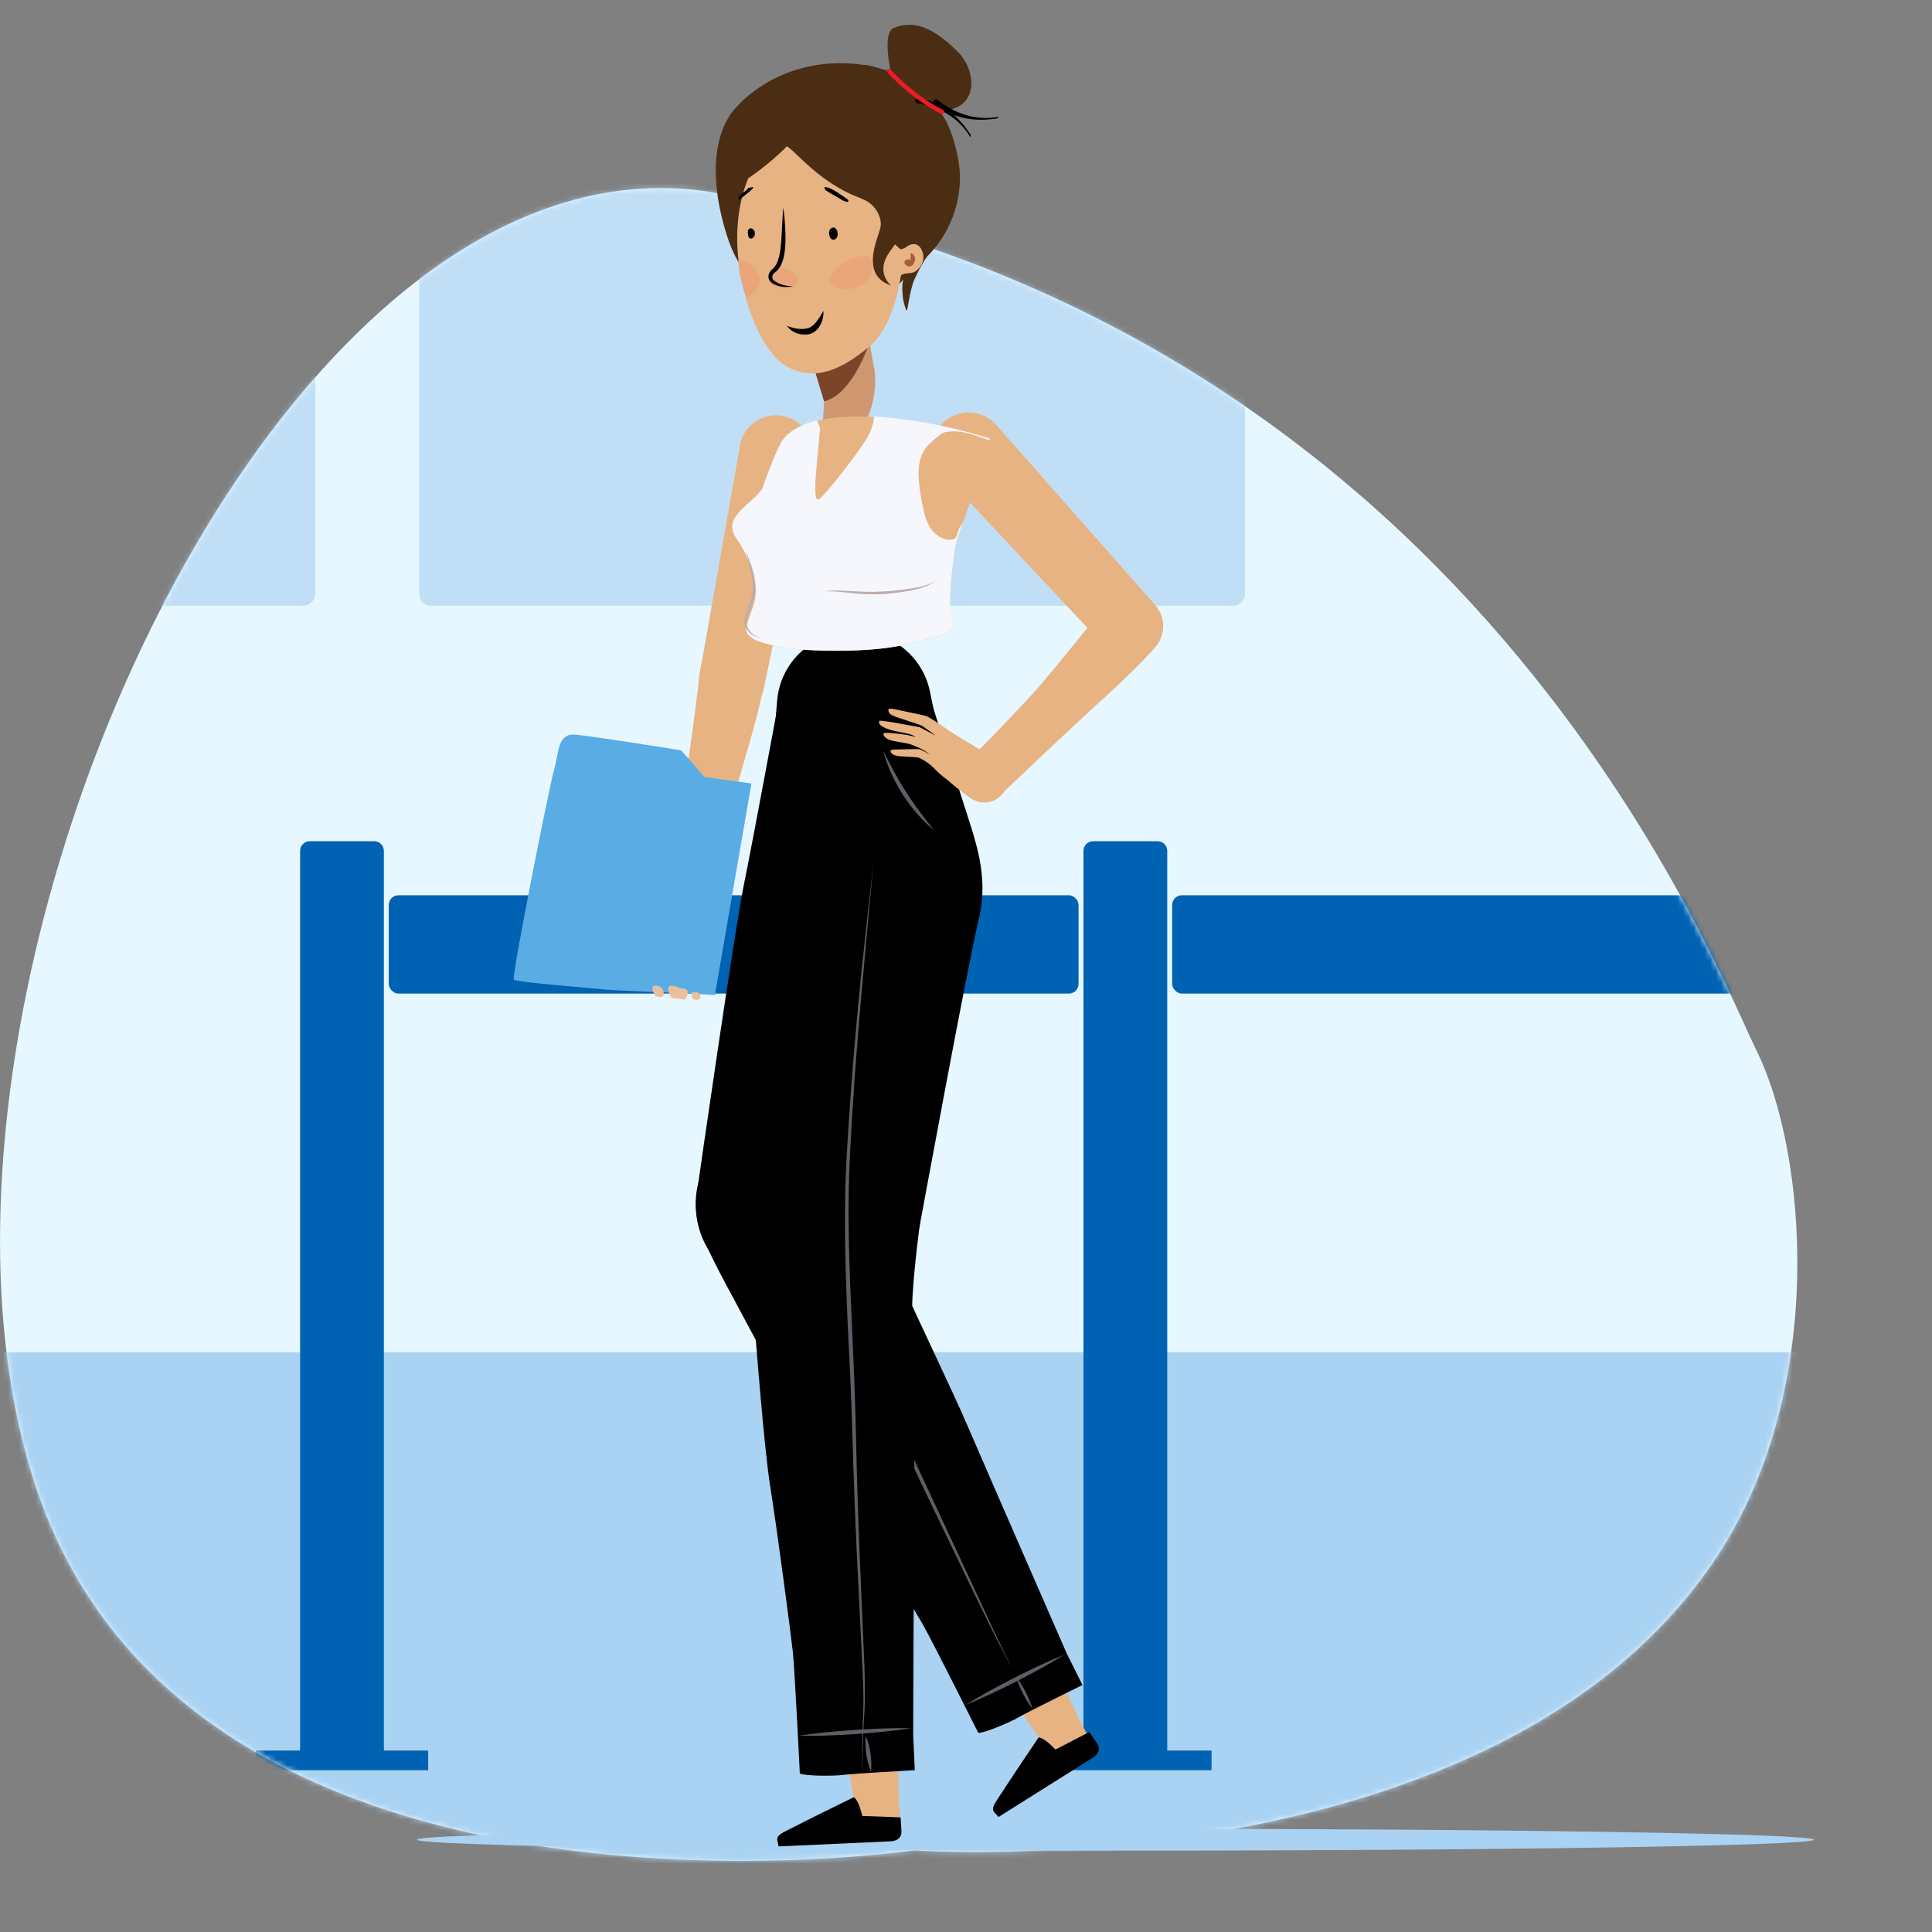 <svg width="353" height="353" viewBox="0 0 353 353" fill="none" xmlns="http://www.w3.org/2000/svg">
<rect x="0" y="0" width="353" height="353" fill="#808080" stroke="none"/>
<g clip-path="url(#clip0_1043_8992)">
<path fill-rule="evenodd" clip-rule="evenodd" d="M120.708 34.352C43.825 34.419 -20.896 187.312 6.347 271.066C34.548 357.768 166.988 338.08 166.988 338.08C166.988 338.08 273.621 345.682 313.894 284.133C334.048 253.375 329.989 210.169 320.936 191.952C313.235 176.434 268.504 58.502 128.866 34.922C126.163 34.54 123.479 34.353 120.802 34.352H120.708Z" fill="#E6F7FF"/>
<mask id="mask0_1043_8992" style="mask-type:luminance" maskUnits="userSpaceOnUse" x="0" y="34" width="329" height="307">
<path fill-rule="evenodd" clip-rule="evenodd" d="M120.706 34.352C43.823 34.42 -20.898 187.313 6.345 271.067C34.546 357.769 166.987 338.081 166.987 338.081C166.987 338.081 273.619 345.683 313.892 284.134C334.046 253.376 329.987 210.17 320.934 191.953C313.233 176.435 268.502 58.503 128.864 34.923C126.161 34.541 123.477 34.354 120.8 34.352H120.706Z" fill="white"/>
</mask>
<g mask="url(#mask0_1043_8992)">
<rect x="328.787" y="340.63" width="330.119" height="93.556" transform="rotate(180 328.787 340.63)" fill="#AAD2F2"/>
<rect opacity="0.64" width="150.895" height="93.301" rx="2.124" transform="matrix(-1 0 0 1 227.492 17.367)" fill="#AAD2F2"/>
<rect opacity="0.64" width="150.895" height="93.301" rx="2.124" transform="matrix(-1 0 0 1 57.613 17.367)" fill="#AAD2F2"/>
<path fill-rule="evenodd" clip-rule="evenodd" d="M70.139 155.468C70.139 154.491 69.347 153.698 68.369 153.698H56.604C55.627 153.698 54.834 154.491 54.834 155.468V319.843H46.725V323.435H78.234V319.843H70.139V155.468Z" fill="#0062B3"/>
<path fill-rule="evenodd" clip-rule="evenodd" d="M213.27 155.468C213.27 154.491 212.477 153.698 211.5 153.698H199.735C198.758 153.698 197.965 154.491 197.965 155.468V319.842H189.856V323.434H221.365V319.842H213.27V155.468Z" fill="#0062B3"/>
<rect x="71.027" y="163.578" width="126.037" height="17.962" rx="1.77" fill="#0062B3"/>
<rect x="214.17" y="163.578" width="126.037" height="17.962" rx="1.77" fill="#0062B3"/>
</g>
<path fill-rule="evenodd" clip-rule="evenodd" d="M76.179 336.135C76.179 337.243 133.325 338.139 203.815 338.139C274.307 338.139 331.453 337.243 331.453 336.135C331.453 335.028 274.307 334.13 203.815 334.13C133.325 334.13 76.179 335.028 76.179 336.135" fill="#AAD2F2"/>
<path fill-rule="evenodd" clip-rule="evenodd" d="M191.955 320.547V320.547C191.955 320.547 134.463 238.501 132.749 220.933L132.751 220.932C132.747 220.896 132.739 220.862 132.736 220.825C132.219 215.312 136.357 210.431 141.977 209.924C147.598 209.418 152.572 213.477 153.088 218.992C153.128 219.419 153.131 219.84 153.117 220.258L153.131 220.257C153.024 224.259 164.987 236.837 169.468 245.775C181.063 268.905 174.511 265.671 197.198 314.244C198.328 316.257 198.604 316.773 198.663 316.888C198.666 316.894 198.67 316.9 198.673 316.906C198.677 316.914 198.679 316.919 198.679 316.919L198.678 316.919C199 317.565 199.138 318.307 199.032 319.073C198.749 321.136 196.815 322.583 194.712 322.305C193.525 322.149 192.538 321.475 191.955 320.547" fill="#E8B382"/>
<path fill-rule="evenodd" clip-rule="evenodd" d="M168.548 296.686C166.919 293.859 156.481 276.689 152.517 270.572C148.552 264.453 137.693 244.105 134.118 237.424C132.836 235.031 130.117 230.087 128.734 226.73L128.737 226.729C128.305 225.863 127.946 224.946 127.678 223.981C125.385 215.726 130.347 207.211 138.761 204.962C147.175 202.712 155.854 207.58 158.147 215.835C158.184 215.969 158.215 216.105 158.248 216.24L158.253 216.239C159.821 221.441 161.75 227.63 163.885 232.446C168.112 241.982 173.878 253.744 176.905 260.8C179.932 267.858 194.903 302.101 194.903 302.101L197.776 307.869C197.776 307.869 187.33 313.023 186.075 313.79C184.821 314.556 179.907 316.679 178.747 316.614C178.747 316.614 170.176 299.514 168.548 296.686" fill="black"/>
<path fill-rule="evenodd" clip-rule="evenodd" d="M188.632 312.205C188.341 311.142 187.894 310.157 187.41 309.189C186.91 308.229 186.372 307.287 185.678 306.423C185.968 307.487 186.416 308.472 186.901 309.44C187.401 310.399 187.939 311.34 188.632 312.205" fill="#5C5F66"/>
<path fill-rule="evenodd" clip-rule="evenodd" d="M176.429 311.507C179.576 310.244 182.614 308.776 185.626 307.257C188.627 305.718 191.601 304.128 194.465 302.332C191.318 303.594 188.28 305.062 185.269 306.582C182.268 308.122 179.295 309.712 176.429 311.507" fill="#5C5F66"/>
<path fill-rule="evenodd" clip-rule="evenodd" d="M192.843 319.666C192.843 319.666 191.158 317.8 189.971 317.477C189.971 317.477 189.786 317.42 189.696 317.549C189.198 318.26 184.202 325.727 183.033 327.553C181.805 329.469 180.979 330.359 181.71 331.172L182.44 331.983L199.718 321.119C199.718 321.119 201.526 320.095 200.414 318.494L199.036 316.452L192.843 319.666Z" fill="black"/>
<path fill-rule="evenodd" clip-rule="evenodd" d="M132.351 220.265L132.33 220.263C133.169 186.801 135.824 167.511 145.905 127.352C145.907 127.342 145.918 127.332 145.922 127.321C146.014 126.881 146.124 126.441 146.275 126.004C148.145 120.615 153.961 117.683 159.265 119.455C162.662 120.589 165.017 123.378 165.787 126.651C165.79 126.66 165.8 126.667 165.802 126.676C166.468 129.976 168.514 140.619 169.646 146.254C171.308 154.519 173.18 161.024 170.298 168.948C167.416 176.872 153.477 217.252 152.631 222.174L152.628 222.174C152.344 223.843 151.633 225.465 150.461 226.868C146.883 231.15 140.444 231.776 136.079 228.266C133.546 226.229 132.278 223.246 132.351 220.265" fill="#CF976F"/>
<path fill-rule="evenodd" clip-rule="evenodd" d="M127.277 218.375L127.274 218.375C127.279 218.331 127.287 218.276 127.295 218.219C127.296 218.211 127.297 218.202 127.298 218.194C127.937 213.562 134.306 169.467 135.975 161.335C137.669 153.084 142.302 127.795 142.6 126.505C142.601 126.499 142.604 126.495 142.606 126.489C142.726 125.864 142.888 125.24 143.103 124.62C145.567 117.485 153.461 113.66 160.735 116.077C165.592 117.692 168.94 121.683 169.898 126.28C169.899 126.288 169.905 126.296 169.906 126.304C171.024 131.884 173.024 141.792 174.181 147.506C175.854 155.769 177.736 162.273 174.864 170.2C172.932 175.534 165.774 197.982 161.41 212.498C159.288 219.556 158.368 223.609 158.368 223.609L158.363 223.608C156.55 231.782 148.421 237.098 139.994 235.528C131.752 233.991 126.236 226.43 127.277 218.375" fill="black"/>
<path fill-rule="evenodd" clip-rule="evenodd" d="M184.969 304.799C182.326 299.78 180.053 294.593 177.639 289.465L170.452 274.061L156.112 243.239L149.009 227.802L147.267 223.928L146.832 222.959C146.683 222.625 146.534 222.327 146.454 222.017C146.271 221.382 146.197 220.686 146.142 219.995C145.964 217.215 146.16 214.389 146.355 211.584C146.797 205.964 147.518 200.36 148.307 194.769C149.081 189.175 149.935 183.591 150.88 178.02C148.761 189.12 146.821 200.266 145.744 211.535C145.501 214.354 145.296 217.183 145.466 220.043C145.52 220.758 145.589 221.476 145.793 222.202C145.839 222.382 145.912 222.566 145.983 222.745L146.198 223.23L146.629 224.2L148.358 228.084L155.408 243.553C160.193 253.827 165.014 264.084 169.898 274.312L177.267 289.635C179.765 294.72 182.136 299.877 184.969 304.799" fill="#5C5F66"/>
<path fill-rule="evenodd" clip-rule="evenodd" d="M142.687 218.32L142.698 218.324C143.032 217.276 143.538 216.262 144.244 215.331C147.614 210.889 154.017 209.969 158.544 213.275C162.523 216.182 163.726 221.384 161.672 225.617L161.675 225.618C159.962 229.252 165.872 245.448 166.378 255.396C167.69 281.139 162.98 275.625 164.208 329.042C164.433 331.326 164.478 331.908 164.487 332.038C164.487 332.045 164.487 332.052 164.488 332.06C164.489 332.068 164.489 332.073 164.489 332.073L164.488 332.073C164.523 332.791 164.349 333.526 163.943 334.189C162.851 335.972 160.491 336.55 158.672 335.478C157.645 334.873 157.011 333.871 156.849 332.792V332.792C156.849 332.792 137.62 237.343 142.512 218.937C142.514 218.927 142.518 218.917 142.521 218.907C142.575 218.706 142.627 218.503 142.687 218.32" fill="#E8B382"/>
<path fill-rule="evenodd" clip-rule="evenodd" d="M159.528 207.475C165.796 210.564 169.054 217.192 168.053 223.646L168.056 223.646C167.387 229.031 166.597 235.752 166.605 241.003C166.62 251.402 167.146 264.445 167.064 272.1C166.983 279.755 166.846 317.016 166.846 317.016L167.145 323.429C167.145 323.429 155.471 324.085 154.009 324.299C152.548 324.513 147.178 324.544 146.14 324.033C146.14 324.033 145.203 304.999 144.855 301.769C144.507 298.539 141.886 278.714 140.726 271.554C139.567 264.394 137.944 242.962 137.369 235.438C137.164 232.741 136.98 227.238 136.667 222.058L136.671 222.058C136.543 219.48 137.066 216.836 138.331 214.366C142.245 206.72 151.735 203.636 159.528 207.475" fill="black"/>
<path fill-rule="evenodd" clip-rule="evenodd" d="M166.562 315.765C163.08 315.698 159.612 315.861 156.149 316.081C152.688 316.323 149.23 316.624 145.789 317.156C149.272 317.225 152.739 317.061 156.202 316.84C159.663 316.595 163.121 316.295 166.562 315.765" fill="#5C5F66"/>
<path fill-rule="evenodd" clip-rule="evenodd" d="M159.132 323.672C159.214 323.116 159.221 322.57 159.2 322.029C159.18 321.488 159.133 320.95 159.056 320.417C158.981 319.883 158.874 319.353 158.741 318.827C158.608 318.301 158.448 317.779 158.211 317.268C158.128 317.823 158.121 318.369 158.142 318.91C158.162 319.452 158.209 319.989 158.287 320.523C158.364 321.056 158.47 321.586 158.603 322.112C158.737 322.638 158.896 323.16 159.132 323.672" fill="#5C5F66"/>
<path fill-rule="evenodd" clip-rule="evenodd" d="M157.547 331.798C157.547 331.798 157.039 329.356 156.175 328.494C156.175 328.494 156.044 328.354 155.9 328.421C155.107 328.792 146.974 332.808 145.031 333.816C142.992 334.874 141.822 335.24 142.041 336.301L142.26 337.362L162.761 336.429C162.761 336.429 164.848 336.429 164.701 334.498L164.548 332.053L157.547 331.798Z" fill="black"/>
<path fill-rule="evenodd" clip-rule="evenodd" d="M145.151 129.383C145.171 127.237 145.862 125.058 147.291 123.184C150.766 118.626 157.221 117.601 161.708 120.893C163.943 122.534 165.267 124.937 165.605 127.498C166.956 131.827 169.473 140.003 170.947 144.661C173.492 152.706 176.057 158.98 174.047 167.159C172.038 175.338 162.543 216.94 162.232 221.923L162.229 221.923C162.189 222.567 162.088 223.218 161.915 223.867C160.486 229.223 154.902 232.43 149.442 231.028C145.126 229.92 142.191 226.262 141.851 222.134L141.84 222.135C139.081 189.06 139.604 169.648 145.151 129.383" fill="#CF976F"/>
<path fill-rule="evenodd" clip-rule="evenodd" d="M164.171 118.128C166.597 119.902 168.259 122.305 169.108 124.935C169.112 124.945 169.12 124.955 169.123 124.965C170.838 130.398 173.897 140.042 175.666 145.604C178.222 153.645 180.796 159.916 178.798 168.097C176.8 176.28 167.932 224.552 167.932 224.552L167.894 224.548C166.241 232.022 159.167 237.324 151.185 236.685C142.824 236.016 136.522 229.07 136.686 220.953C136.684 220.909 136.685 220.853 136.687 220.796C136.687 220.787 136.688 220.778 136.688 220.769C136.822 216.094 138.389 171.587 139.17 163.329C139.962 154.948 141.836 129.321 141.992 128.006C141.993 127.999 141.996 127.992 141.997 127.986C142.195 125.506 143.082 123.049 144.711 120.906C149.303 114.867 158.015 113.623 164.171 118.128Z" fill="black"/>
<path fill-rule="evenodd" clip-rule="evenodd" d="M170.714 151.735C168.872 149.467 167.124 147.177 165.581 144.748C164.018 142.329 162.673 139.793 161.386 137.182C162.096 140.003 163.353 142.684 164.924 145.153C166.514 147.611 168.431 149.883 170.714 151.735" fill="#5C5F66"/>
<path fill-rule="evenodd" clip-rule="evenodd" d="M159.623 157.447C158.828 164.399 158.045 171.353 157.32 178.314C156.629 185.279 156.006 192.249 155.484 199.229C155.221 202.718 154.992 206.211 154.789 209.705C154.577 213.198 154.435 216.703 154.405 220.205C154.32 227.21 154.557 234.212 154.851 241.203C155.185 248.193 155.557 255.176 155.746 262.165C155.942 269.16 156.2 276.153 156.515 283.144L157.547 304.107C157.722 307.603 157.878 311.086 157.625 314.583C157.501 318.082 157.515 321.582 157.614 325.078C157.579 321.581 157.627 318.081 157.814 314.591C158.131 311.107 158.039 307.583 157.926 304.092L157.031 283.123C156.76 276.133 156.544 269.142 156.393 262.15C156.244 255.151 155.923 248.157 155.625 241.17C155.288 234.183 155.008 227.196 155.048 220.21C155.059 216.716 155.177 213.226 155.368 209.735C155.549 206.243 155.755 202.753 155.997 199.264C156.472 192.286 157.062 185.315 157.695 178.349C158.295 171.378 158.954 164.413 159.623 157.447" fill="#5C5F66"/>
<path fill-rule="evenodd" clip-rule="evenodd" d="M134.988 19.126C135.016 19.097 141.768 11.227 154.298 11.56C155.529 11.593 156.734 11.682 157.906 11.886C157.937 11.603 162.767 13.093 162.767 13.093C162.767 13.093 161.118 6.012 163.289 5.114C167.313 3.448 170.965 5.463 174.957 9.424C178.612 13.049 178.951 20.264 171.521 20.264C173.628 22.186 175.42 28.701 175.398 32.492C175.371 37.378 173.628 41.86 170.735 45.396H170.737C170.735 45.397 170.733 45.399 170.731 45.4C170.306 45.921 169.849 46.417 169.374 46.895C168.443 48.202 167.602 49.893 167.116 50.978C166.402 52.577 166.12 54.754 165.751 56.639C165.657 57.118 165.164 55.611 165.034 54.787C164.905 53.964 164.71 52.33 165.034 51.056C162.56 54.166 159.649 55.937 157.781 56.111C137.942 57.96 134.155 47.595 132.528 42.094C128.953 30.019 131.401 22.456 134.98 19.14C134.982 19.135 134.985 19.13 134.988 19.126Z" fill="#4B2D13"/>
<path d="M171.29 18.232C171.085 18.069 170.784 18.099 170.618 18.301C170.452 18.502 170.484 18.797 170.689 18.96C173.954 21.555 177.702 22.283 181.943 21.68C182.204 21.643 182.369 21.555 182.369 21.421C182.369 21.287 182.18 21.384 181.919 21.421C177.94 21.986 174.348 20.66 171.29 18.232Z" fill="black"/>
<path d="M167.611 18.855C167.351 18.81 167.177 18.567 167.223 18.312C167.269 18.057 167.517 17.887 167.777 17.931C171.915 18.647 174.934 20.944 177.253 24.479C177.396 24.697 177.436 24.877 177.333 24.965C177.23 25.053 177.18 24.849 177.038 24.631C174.862 21.315 171.485 19.525 167.611 18.855Z" fill="black"/>
<path d="M162.431 12.964C162.431 12.964 166.596 17.673 172.125 20.451" stroke="#ED1C24" stroke-width="0.793" stroke-linecap="round"/>
<path fill-rule="evenodd" clip-rule="evenodd" d="M128.281 163.502C126.354 164.879 123.656 164.461 122.255 162.567C121.502 161.549 121.282 160.313 121.533 159.172L121.528 159.171C121.528 159.171 124.134 148.026 125.209 142.208C126.286 136.389 127.968 122.112 127.968 122.112L127.971 122.112C128.072 121.332 128.333 120.559 128.769 119.841C130.469 117.044 134.154 116.131 136.999 117.802C139.185 119.087 140.233 121.522 139.834 123.85L139.84 123.851C139.84 123.851 139.104 128.433 136.646 136.74C134.669 143.424 129.915 161.159 129.915 161.159L129.913 161.158C129.668 162.068 129.116 162.905 128.281 163.502" fill="#E8B382"/>
<path fill-rule="evenodd" clip-rule="evenodd" d="M127.743 123.726L127.74 123.725L135.198 81.46C135.2 81.447 135.203 81.435 135.204 81.421L135.303 80.862L135.319 80.865C135.479 80.225 135.739 79.599 136.107 79.008C138.029 75.924 142.13 74.957 145.266 76.847C147.72 78.327 148.849 81.118 148.304 83.74L148.311 83.741L139.546 125.846L139.543 125.846C139.313 126.978 138.746 128.056 137.84 128.921C135.461 131.19 131.662 131.135 129.354 128.796C127.977 127.4 127.445 125.508 127.743 123.726" fill="#E8B382"/>
<path fill-rule="evenodd" clip-rule="evenodd" d="M129.835 161.332C130.255 159.985 129.983 158.462 128.978 157.316C127.423 155.542 124.698 155.344 122.893 156.873C122.618 157.107 122.379 157.368 122.179 157.648C122.15 157.681 121.891 158.005 120.639 160.28C120.296 160.901 119.966 161.901 119.555 163.149C119.452 163.46 119.345 163.786 119.231 164.126C118.657 165.83 118.261 167.018 118.044 167.982C117.956 168.368 117.871 168.862 117.782 169.374C117.65 170.14 117.51 170.95 117.344 171.51C117.215 171.946 117.065 172.334 116.945 172.644C116.808 172.999 116.711 173.251 116.731 173.353C116.768 173.545 117.303 173.932 118.005 173.425C118.005 173.425 119.055 172.465 119.299 170.738C119.542 169.011 120.419 168.155 120.419 168.155L129.104 170.067C129.104 170.067 129.578 162.341 129.835 161.332Z" fill="#B7825E"/>
<path fill-rule="evenodd" clip-rule="evenodd" d="M128.722 141.977C128.722 141.977 131.499 142.368 137.298 143.151C137.298 143.151 130.624 181.797 130.624 181.797C123.33 181.36 112.719 181.001 111.227 180.85C107.98 180.521 94.307 179.484 93.879 178.971C93.452 178.458 100.31 143.916 101.26 140.528C102.21 137.142 101.841 133.925 105.241 134.241C108.64 134.556 124.38 137.081 124.38 137.081C124.38 137.081 124.797 137.44 126.76 139.708L128.722 141.977Z" fill="#5AADE4"/>
<path fill-rule="evenodd" clip-rule="evenodd" d="M122.522 182.099C122.522 182.099 122.243 181.523 122.185 181.185C122.127 180.845 121.936 180.405 122.323 180.188C122.712 179.971 123.99 180.308 124.063 180.545C124.063 180.545 124.328 180.457 124.837 180.587C125.345 180.717 125.655 180.903 125.644 181.296C125.632 181.687 125.483 182.454 125.169 182.598C124.853 182.742 123.867 182.423 123.867 182.423C123.867 182.423 122.704 182.519 122.522 182.099" fill="#EBBF9E"/>
<path fill-rule="evenodd" clip-rule="evenodd" d="M119.667 181.902C119.579 181.805 119.2 180.866 119.201 180.556C119.202 180.246 119.3 179.99 120.103 180.118C120.906 180.246 121.069 180.827 121.192 181.113C121.315 181.398 121.307 182.06 120.916 182.152C120.525 182.244 119.754 181.998 119.667 181.902" fill="#EBBF9E"/>
<path fill-rule="evenodd" clip-rule="evenodd" d="M126.56 182.432C126.489 182.344 126.354 181.907 126.365 181.537C126.378 181.165 127.103 181.241 127.488 181.355C127.872 181.469 127.98 181.903 127.988 182.159C127.993 182.417 127.765 182.696 127.284 182.673C126.803 182.651 126.631 182.52 126.56 182.432" fill="#EBBF9E"/>
<path fill-rule="evenodd" clip-rule="evenodd" d="M174.596 75.794C177.284 74.78 180.223 75.599 182.008 77.619L182.013 77.615L210.657 110.079L210.655 110.081C211.429 110.95 211.954 112.048 212.101 113.282C212.484 116.518 210.127 119.448 206.834 119.825C204.87 120.05 203.019 119.314 201.762 117.997L201.76 117.999L172.191 86.456C172.182 86.447 172.173 86.437 172.165 86.427L171.772 86.01L171.784 85.999C171.366 85.485 171.019 84.902 170.766 84.254C169.447 80.878 171.162 77.091 174.596 75.794" fill="#E8B382"/>
<path fill-rule="evenodd" clip-rule="evenodd" d="M203.294 109.45C206.085 107.692 209.797 108.491 211.585 111.235C213.053 113.487 212.765 116.347 211.073 118.273L211.075 118.274C211.075 118.274 208.032 121.819 201.551 127.671C196.337 132.38 182.925 145.126 182.925 145.126L182.923 145.125C182.234 145.778 181.321 146.213 180.293 146.298C177.919 146.495 175.832 144.763 175.632 142.428C175.524 141.174 175.986 140.004 176.803 139.157L176.8 139.153C176.8 139.153 184.902 130.949 188.889 126.521C192.875 122.092 201.838 110.738 201.838 110.738L201.843 110.742C202.242 110.249 202.725 109.808 203.294 109.45" fill="#E8B382"/>
<path fill-rule="evenodd" clip-rule="evenodd" d="M163.98 132.129C165.124 132.36 167.783 132.795 168.022 132.881C168.221 132.953 170.204 134.001 170.858 134.347L170.829 134.286C170.263 133.88 168.862 132.877 168.569 132.671C168.198 132.412 166.66 132.005 165.551 131.596C164.443 131.187 163.958 131.164 162.984 130.669C162.01 130.171 162.414 129.49 162.414 129.49C162.414 129.49 162.771 129.423 163.874 129.669C164.977 129.915 168.768 130.682 169.155 130.809C169.541 130.937 169.908 131.181 171.007 131.868C171.558 132.214 172.507 132.853 173.642 133.667L182.001 138.768C182.045 138.793 182.09 138.821 182.134 138.848L182.344 138.977L182.337 138.984C183.249 139.627 183.903 140.616 184.079 141.793C184.422 144.099 182.8 146.241 180.456 146.579C179.237 146.755 178.065 146.406 177.17 145.707L177.165 145.715C177.165 145.715 175.085 144.279 173.065 142.461C172.107 141.824 171.104 140.829 170.439 140.157C169.634 139.343 168.206 138.537 167.87 138.439C167.534 138.344 166.231 138.282 164.704 138.2C163.179 138.119 162.815 137.629 162.705 137.32C162.597 137.01 163.231 136.933 163.454 136.952C163.675 136.971 167.644 136.815 167.977 136.885C168.312 136.954 169.897 137.878 169.897 137.878C169.897 137.878 169.653 137.654 168.845 137.126C168.036 136.597 167.14 136.329 166.521 136.053C165.901 135.775 164.457 135.664 163.033 135.335C161.609 135.004 161.346 134.266 161.433 134.004C161.521 133.743 164.457 134.111 164.457 134.111C166.612 134.373 167.37 134.702 167.37 134.702C167.37 134.702 166.916 134.391 166.508 134.229C166.1 134.067 164.749 133.83 163.352 133.526C161.958 133.223 161.151 132.748 160.864 132.487C160.578 132.225 160.547 131.776 160.697 131.703C160.846 131.63 162.836 131.898 163.98 132.129" fill="#E8B382"/>
<path fill-rule="evenodd" clip-rule="evenodd" d="M158.556 60.745L159.672 67.075C159.672 67.075 160.815 71.355 158.151 77.233C155.487 83.111 151.125 91.19 150.439 91.723C149.753 92.256 149.775 90.979 149.75 88.544C149.725 86.11 150.582 73.391 150.582 73.391L148.842 67.475L158.556 60.745Z" fill="#CF976F"/>
<path fill-rule="evenodd" clip-rule="evenodd" d="M158.994 62.345C155.327 72.397 151.37 73.08 150.565 73.35C150.565 73.347 150.566 73.338 150.566 73.338L148.804 67.472L158.688 60.651L158.994 62.345Z" fill="#7B452A"/>
<path fill-rule="evenodd" clip-rule="evenodd" d="M136.694 32.6C138.862 31.106 141.415 29.117 143.788 26.721C144.126 26.951 144.483 27.239 144.874 27.604C147.196 29.778 151.249 34.032 157.259 36.214C157.385 36.292 157.524 36.363 157.684 36.42C159.716 37.161 161.326 39.64 160.848 41.658C160.37 43.678 157.084 50.255 162.809 52.164C162.809 52.164 160.037 49.986 162.272 46.44C162.706 45.751 163.139 45.171 163.546 44.643C163.856 44.961 164.2 45.274 164.589 45.575C164.589 45.575 165.304 45.383 165.693 45.057C166.082 44.729 167.662 43.893 168.491 45.857C169.321 47.819 167.724 49.542 166.791 49.798C165.859 50.055 164.66 49.783 164.554 50.628C164.47 51.313 163.628 56.876 160.977 60.879C160.364 61.803 159.655 62.643 158.838 63.321C153.625 67.646 148.787 69.773 143.73 66.95C139.708 64.704 136.041 56.837 134.945 47.68C134.253 41.91 135.031 36.673 136.694 32.6" fill="#E8B382"/>
<path fill-rule="evenodd" clip-rule="evenodd" d="M166.371 46.233C166.371 46.233 167.193 46.415 167.193 47.286C167.156 48.448 166.109 49.247 165.324 48.23C164.988 47.541 166.072 47.032 166.371 47.649" fill="#A35D39"/>
<path fill-rule="evenodd" clip-rule="evenodd" d="M150.766 34.152C150.766 34.152 151.616 34.221 153.101 35.224C154.585 36.226 155.085 36.466 155.015 36.754C154.944 37.041 154.299 36.875 153.181 36.141C153.181 36.141 150.99 34.921 150.814 34.702C150.639 34.482 150.594 34.122 150.766 34.152" fill="black"/>
<path fill-rule="evenodd" clip-rule="evenodd" d="M136.72 34.367C136.72 34.367 137.329 34.189 137.529 34.172C137.729 34.154 137.589 34.437 137.171 34.797C136.753 35.157 135.555 36.142 135.381 36.247C135.207 36.352 134.807 36.602 134.889 36.289C134.972 35.975 134.992 35.793 135.768 35.222C136.543 34.652 136.72 34.367 136.72 34.367" fill="black"/>
<path fill-rule="evenodd" clip-rule="evenodd" d="M134.935 47.676C134.935 47.676 136.062 47.516 137.144 48.321C138.226 49.126 139.356 50.728 138.625 52.295C137.893 53.863 136.343 54.412 136.343 54.412C136.343 54.412 134.922 50.496 134.935 47.676" fill="#EBA57A"/>
<path fill-rule="evenodd" clip-rule="evenodd" d="M141.099 50.015C141.099 50.015 141.864 48.816 143.262 48.999C144.66 49.183 145.518 50.213 145.676 50.773C145.835 51.334 145.528 52.386 144.318 52.7C143.109 53.014 141.285 52.535 140.868 51.937C140.452 51.338 141.099 50.015 141.099 50.015" fill="#EBA57A"/>
<path fill-rule="evenodd" clip-rule="evenodd" d="M152.687 49.274C152.687 49.274 153.999 47.882 155.26 47.39C156.521 46.898 157.835 46.627 158.475 46.861C159.115 47.094 159.812 47.964 159.419 49.439C159.028 50.914 157.127 53.029 154.271 52.823C151.416 52.617 151.379 51.468 151.683 50.833C151.985 50.199 152.687 49.274 152.687 49.274" fill="#EBA57A"/>
<path fill-rule="evenodd" clip-rule="evenodd" d="M143.11 37.921C142.984 39.437 142.915 40.946 142.839 42.45C142.793 43.203 142.766 43.951 142.686 44.688C142.62 45.426 142.525 46.161 142.349 46.863C142.185 47.563 141.943 48.246 141.528 48.763C141.426 48.894 141.31 49.012 141.182 49.131L140.966 49.319C140.882 49.394 140.788 49.493 140.72 49.59C140.435 49.978 140.319 50.495 140.482 50.971C140.56 51.206 140.705 51.415 140.878 51.572C141.049 51.725 141.227 51.837 141.412 51.934C141.783 52.12 142.166 52.252 142.559 52.334C143.344 52.49 144.152 52.477 144.902 52.282C144.129 52.293 143.369 52.19 142.673 51.939C142.323 51.819 141.992 51.659 141.698 51.464C141.401 51.261 141.166 51.045 141.118 50.788C141.057 50.534 141.144 50.24 141.317 50.027C141.363 49.971 141.403 49.932 141.465 49.883L141.689 49.706C141.849 49.575 142.008 49.428 142.15 49.266C142.712 48.603 142.981 47.814 143.176 47.055C143.528 45.517 143.547 43.97 143.5 42.457C143.452 40.939 143.336 39.426 143.11 37.921" fill="black"/>
<path fill-rule="evenodd" clip-rule="evenodd" d="M152.306 41.549C152.306 41.549 151.433 41.623 151.481 42.57C151.529 43.516 151.903 43.761 152.258 43.8C152.613 43.839 153.12 43.398 153.05 42.609C152.98 41.82 152.467 41.515 152.306 41.549" fill="#010000"/>
<path fill-rule="evenodd" clip-rule="evenodd" d="M137.204 41.698C137.204 41.698 136.554 41.753 136.635 42.488C136.705 43.125 136.741 43.489 137.118 43.575C137.495 43.66 137.93 43.209 137.935 42.673C137.941 42.137 137.583 41.804 137.204 41.698" fill="#010000"/>
<path fill-rule="evenodd" clip-rule="evenodd" d="M150.445 56.815C150.054 57.486 149.674 58.114 149.259 58.674C148.835 59.222 148.358 59.69 147.823 59.894C147.696 59.967 147.55 59.974 147.414 60.019C147.254 60.042 147.083 60.073 146.917 60.082C146.581 60.129 146.245 60.098 145.9 60.081C145.214 60.013 144.517 59.833 143.798 59.518C144.211 60.191 144.921 60.678 145.71 60.929C146.104 61.064 146.526 61.123 146.946 61.136C147.158 61.15 147.363 61.121 147.578 61.107C147.805 61.054 148.044 61.027 148.255 60.924C149.143 60.569 149.687 59.823 150.023 59.107C150.348 58.372 150.509 57.594 150.445 56.815" fill="black"/>
<path fill-rule="evenodd" clip-rule="evenodd" d="M139.249 89.415C139.249 89.415 142.023 81.474 143.176 80.279C143.176 80.279 146.1 75.701 157.966 76.119C168.212 76.48 177.494 79.175 180.024 79.967C180.353 80.05 180.592 80.124 180.705 80.187C181.937 80.873 175.006 96.585 174.43 100.568C173.853 104.551 173.276 110.526 173.853 112.119C174.43 113.713 175.006 115.306 170.393 116.501C165.779 117.696 162.527 118.953 151.937 118.891C143.267 118.84 140.403 117.696 140.403 117.696C140.403 117.696 135.789 116.899 136.366 114.51C136.943 112.119 138.096 110.526 138.096 107.738C138.096 107.738 137.519 102.56 134.636 98.576C131.752 94.593 136.943 92.601 139.249 89.415" fill="#E8B382"/>
<path fill-rule="evenodd" clip-rule="evenodd" d="M139.25 89.337C139.25 89.337 142.023 81.375 143.177 80.177C143.177 80.177 144.553 78.018 149.246 76.797L149.852 78.173C149.852 78.173 148.943 87.174 148.97 88.897C148.997 90.62 148.973 91.523 149.7 91.147C150.428 90.769 155.056 85.052 157.883 80.891C159.172 78.995 159.617 77.338 159.724 76.092C169.261 76.673 177.645 79.117 180.03 79.865C180.359 79.947 180.598 80.022 180.711 80.085C180.802 80.135 180.843 80.274 180.852 80.475C179.025 79.873 176.636 78.886 174.733 78.826C174.022 78.803 173.293 78.814 172.626 78.985C171.844 79.185 170.626 80.389 170.104 80.839C167.773 82.855 167.662 85.672 167.922 88.247C168.102 90.04 168.411 91.826 168.846 93.598C169.272 95.332 169.96 97.21 172.007 98.253C172.745 98.628 173.894 98.831 174.496 98.354C174.807 98.107 174.86 97.759 174.942 97.438C175.116 96.759 175.472 96.114 175.92 95.487C175.165 97.644 174.585 99.481 174.435 100.52C173.858 104.513 173.281 110.504 173.858 112.101C174.435 113.699 175.011 115.297 170.397 116.495C165.783 117.693 162.53 118.953 151.939 118.891C143.268 118.84 140.403 117.693 140.403 117.693C140.403 117.693 135.789 116.894 136.365 114.498C136.942 112.101 138.096 110.504 138.096 107.709C138.096 107.709 137.519 102.517 134.635 98.523C131.751 94.529 136.942 92.532 139.25 89.337" fill="#F5F7FC"/>
<path fill-rule="evenodd" clip-rule="evenodd" d="M136.206 100.662C136.602 102.074 137.043 103.477 137.299 104.893C137.552 106.306 137.659 107.741 137.313 109.134C137.048 110.524 136.108 111.854 136.023 113.35C135.972 114.094 136.249 114.855 136.824 115.47C137.393 116.075 138.35 116.561 139.379 116.511C138.359 116.466 137.521 115.97 137.052 115.366C136.555 114.765 136.347 114.057 136.444 113.367C136.598 111.969 137.521 110.654 137.852 109.197C138.166 107.747 138.059 106.273 137.713 104.849C137.366 103.421 136.82 102.033 136.206 100.662" fill="#BCADAD"/>
<path fill-rule="evenodd" clip-rule="evenodd" d="M150.608 108.049C152.334 107.995 154.03 108.195 155.738 108.372C157.446 108.565 159.198 108.632 160.932 108.564C162.666 108.466 164.389 108.269 166.076 107.949C167.74 107.636 169.521 107.228 170.779 106.212C169.377 107.064 167.666 107.348 165.989 107.591C164.302 107.834 162.605 108.03 160.901 108.091C159.195 108.196 157.497 108.125 155.781 108.01C154.071 107.907 152.316 107.798 150.608 108.049" fill="#BCADAD"/>
</g>
<defs>
<clipPath id="clip0_1043_8992">
<rect width="353" height="353" fill="white" transform="matrix(-1 0 0 1 353 0)"/>
</clipPath>
</defs>
</svg>
